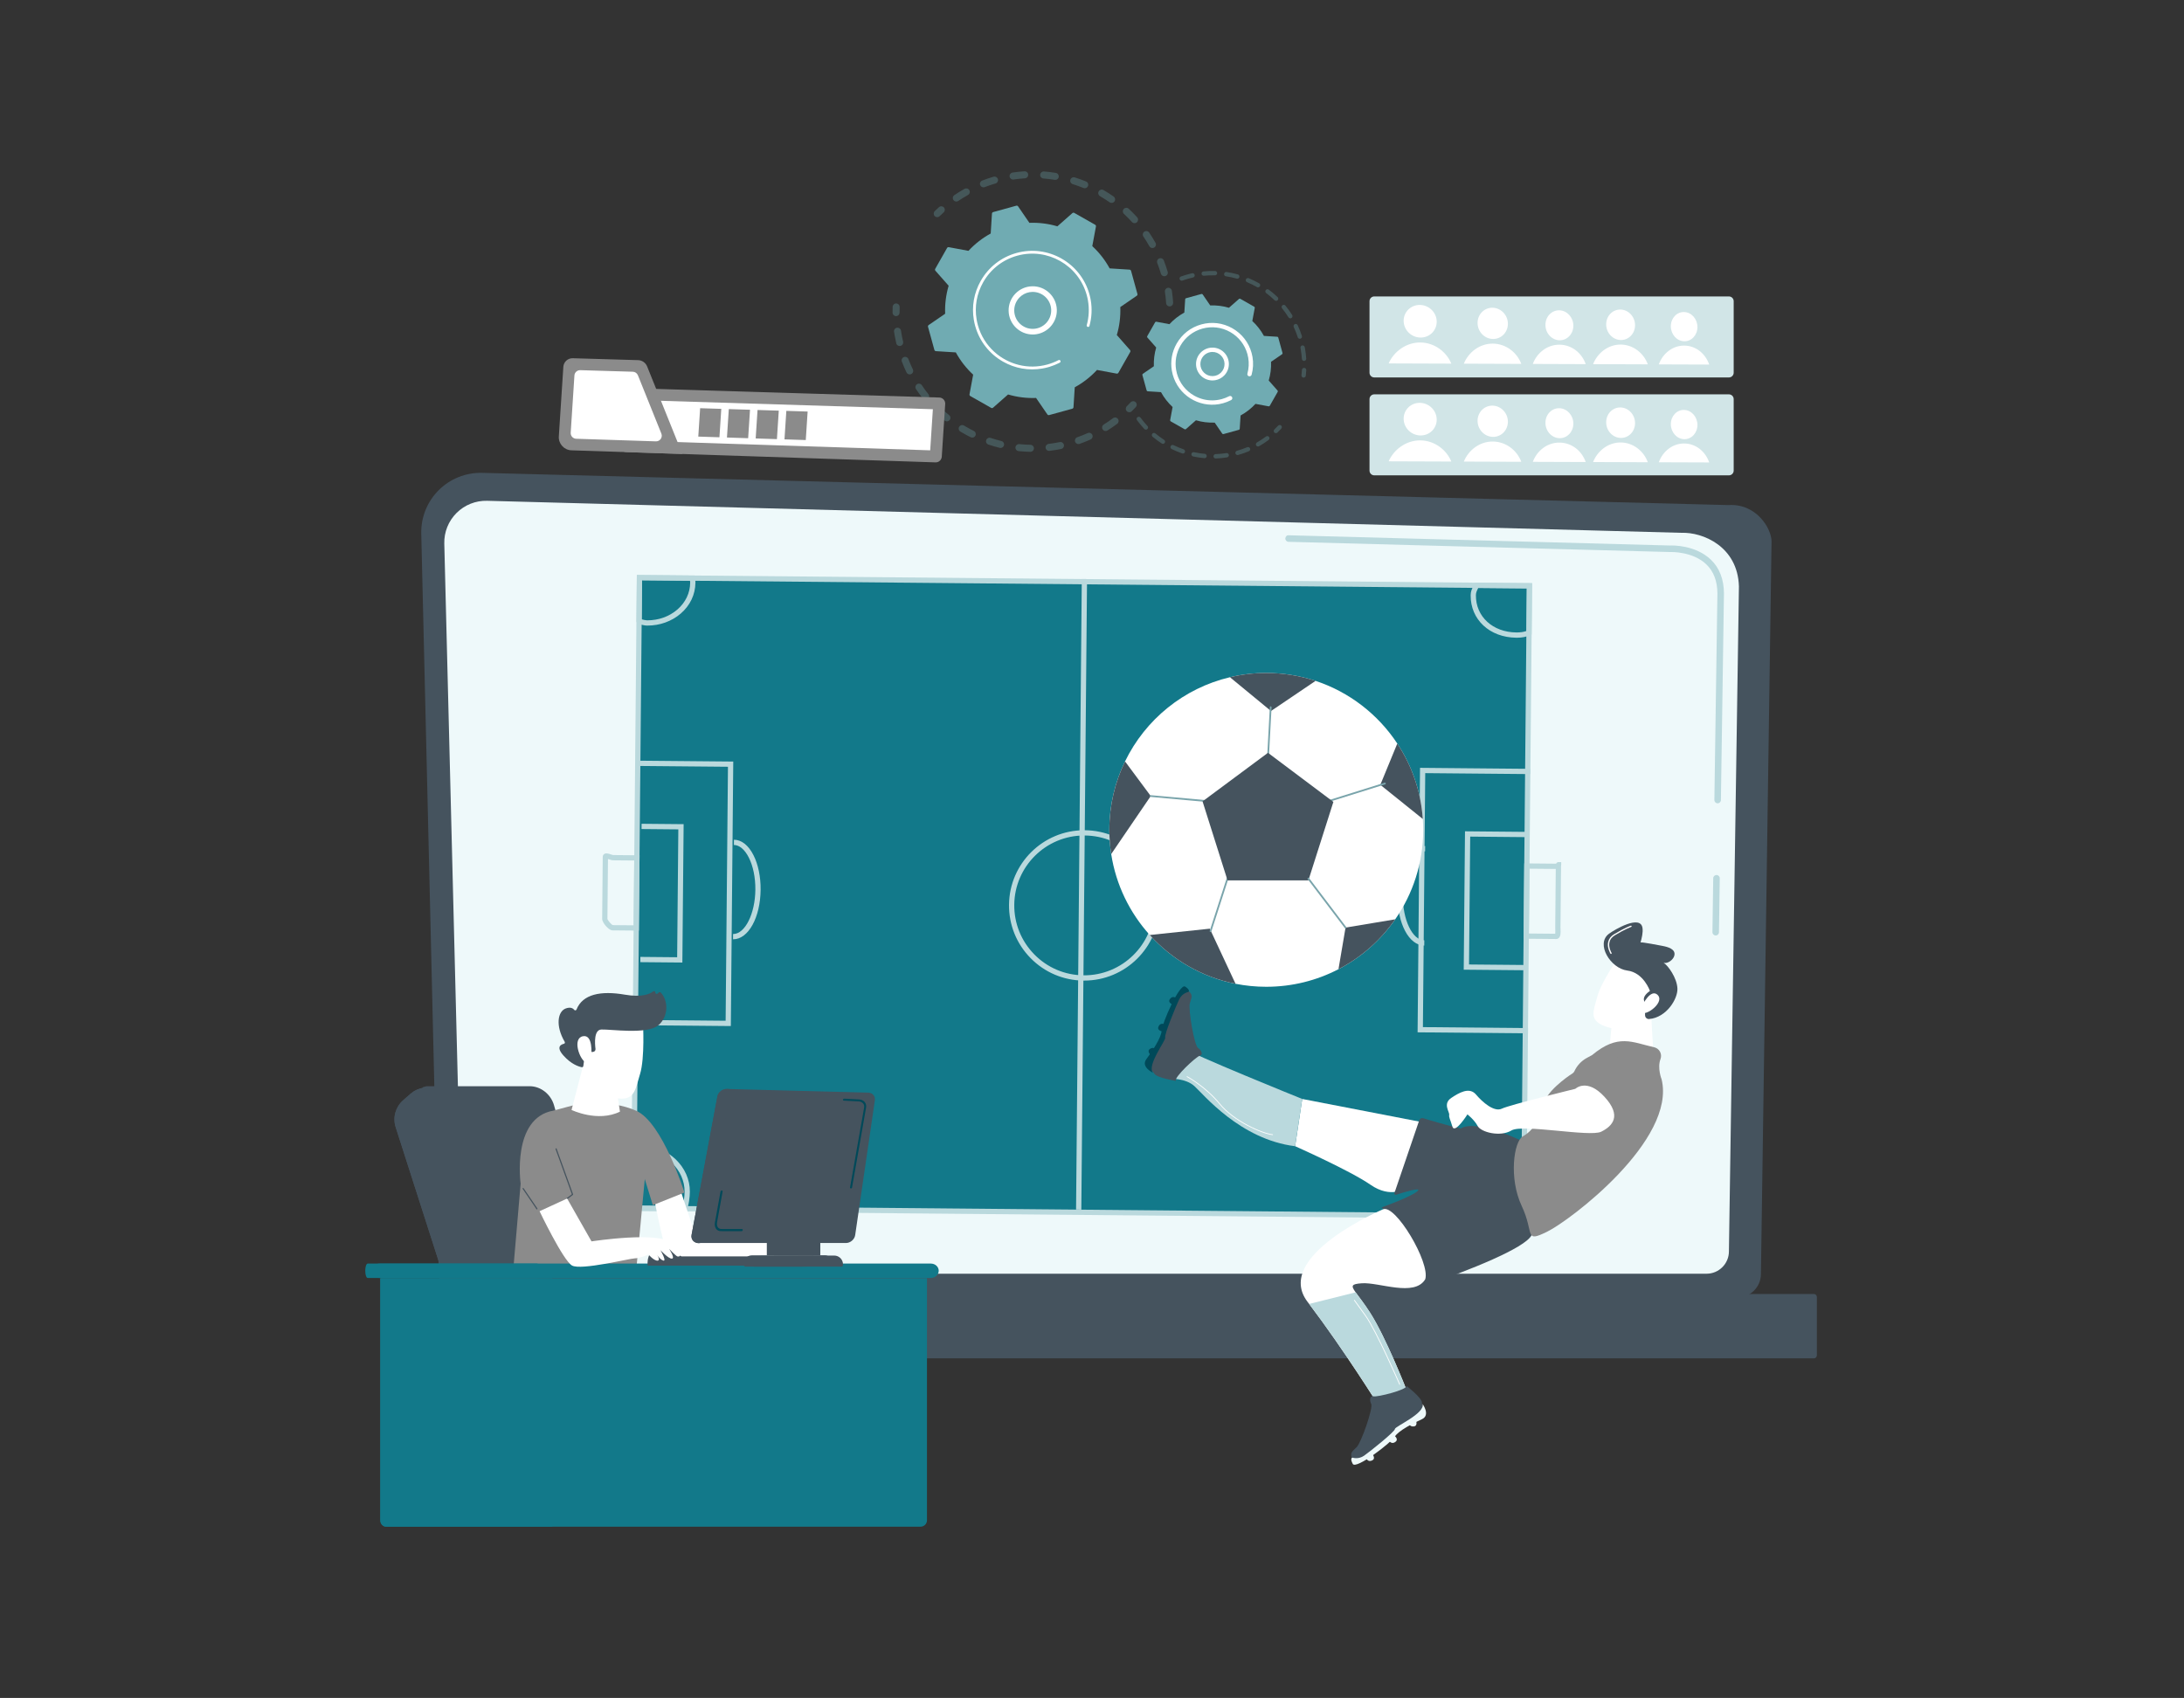 <svg width="580" height="451" viewBox="0 0 580 451" fill="none" xmlns="http://www.w3.org/2000/svg">
<rect x="0" y="0" width="580" height="451" fill="#333333" stroke="none"/>
<g opacity="0.3">
<path d="M310.676 81.383C310.161 81.416 309.717 81.024 309.685 80.51C309.621 79.511 309.513 78.499 309.363 77.503C309.288 76.999 309.629 76.529 310.13 76.445C310.136 76.445 310.142 76.444 310.149 76.442C310.658 76.365 311.134 76.717 311.21 77.228C311.366 78.276 311.481 79.341 311.548 80.393C311.579 80.874 311.239 81.293 310.774 81.373C310.742 81.378 310.71 81.383 310.676 81.384V81.383ZM308.303 72.706C308.019 71.74 307.692 70.778 307.329 69.845C307.143 69.364 307.381 68.823 307.861 68.636C308.344 68.45 308.883 68.688 309.069 69.168C309.451 70.151 309.796 71.163 310.095 72.18C310.241 72.674 309.957 73.193 309.463 73.339C309.426 73.35 309.391 73.357 309.355 73.364C308.894 73.442 308.439 73.165 308.303 72.707V72.706ZM305.236 65.403C304.746 64.526 304.211 63.661 303.647 62.831C303.357 62.404 303.469 61.825 303.895 61.535C304.322 61.246 304.902 61.357 305.191 61.782C305.785 62.657 306.348 63.569 306.864 64.491C307.116 64.941 306.955 65.51 306.506 65.763C306.409 65.816 306.309 65.851 306.206 65.869C305.828 65.933 305.434 65.758 305.236 65.404V65.403ZM300.611 58.969C299.936 58.224 299.222 57.499 298.487 56.816C298.109 56.464 298.088 55.874 298.44 55.497C298.791 55.12 299.382 55.099 299.758 55.449C300.532 56.169 301.284 56.932 301.994 57.716C302.34 58.098 302.31 58.689 301.928 59.035C301.791 59.158 301.629 59.235 301.459 59.263C301.155 59.315 300.832 59.215 300.609 58.969H300.611ZM294.668 53.726C293.846 53.151 292.99 52.602 292.12 52.097C291.675 51.838 291.524 51.267 291.783 50.82C292.042 50.373 292.613 50.222 293.06 50.483C293.975 51.014 294.877 51.591 295.74 52.196C296.163 52.491 296.265 53.074 295.969 53.496C295.82 53.709 295.598 53.841 295.361 53.882C295.127 53.921 294.878 53.872 294.669 53.726H294.668ZM287.713 49.928C286.784 49.549 285.828 49.203 284.869 48.904C284.377 48.749 284.103 48.226 284.257 47.734C284.411 47.242 284.934 46.969 285.427 47.123C286.437 47.438 287.443 47.802 288.422 48.201C288.899 48.397 289.127 48.941 288.933 49.419C288.805 49.728 288.531 49.934 288.224 49.986C288.058 50.014 287.883 49.998 287.716 49.93L287.713 49.928ZM253.195 53.12C252.907 52.693 253.019 52.112 253.446 51.824C254.321 51.231 255.233 50.67 256.159 50.155C256.61 49.904 257.178 50.065 257.429 50.516C257.679 50.967 257.518 51.535 257.067 51.786C256.19 52.276 255.323 52.808 254.492 53.37C254.378 53.447 254.252 53.496 254.125 53.517C253.775 53.576 253.407 53.434 253.195 53.12ZM280.095 47.768C279.105 47.604 278.096 47.481 277.095 47.404C276.581 47.364 276.196 46.914 276.237 46.4C276.277 45.887 276.727 45.505 277.24 45.542C278.295 45.625 279.357 45.754 280.399 45.926C280.907 46.01 281.251 46.49 281.167 47C281.1 47.403 280.784 47.702 280.403 47.768C280.303 47.785 280.2 47.785 280.095 47.768ZM260.305 49.167C260.119 48.687 260.359 48.145 260.84 47.96C261.826 47.579 262.839 47.236 263.856 46.939C264.35 46.792 264.869 47.079 265.013 47.574C265.158 48.068 264.873 48.587 264.379 48.731C263.415 49.013 262.45 49.339 261.514 49.701C261.453 49.724 261.393 49.741 261.333 49.75C260.905 49.823 260.469 49.588 260.307 49.167H260.305ZM272.185 47.365C271.184 47.427 270.172 47.533 269.178 47.68C268.669 47.755 268.194 47.404 268.118 46.893C268.044 46.389 268.386 45.92 268.886 45.836C268.893 45.836 268.898 45.834 268.905 45.834C269.952 45.678 271.016 45.566 272.07 45.502C272.586 45.471 273.028 45.861 273.06 46.377C273.09 46.857 272.751 47.275 272.286 47.354C272.254 47.359 272.22 47.364 272.187 47.365H272.185Z" fill="#70ABB2"/>
<path d="M249.049 57.667C249.23 57.636 249.405 57.552 249.546 57.413C249.889 57.076 250.246 56.742 250.606 56.415C250.988 56.07 251.018 55.479 250.672 55.097C250.326 54.715 249.735 54.684 249.353 55.031C248.975 55.372 248.6 55.725 248.239 56.079C247.871 56.441 247.865 57.031 248.226 57.4C248.449 57.626 248.758 57.716 249.049 57.666V57.667Z" fill="#70ABB2"/>
</g>
<g opacity="0.3">
<path d="M238.128 83.948C238.572 83.872 238.91 83.484 238.905 83.02C238.901 82.538 238.905 82.05 238.922 81.565C238.939 81.05 238.534 80.619 238.019 80.602C237.501 80.585 237.073 80.99 237.056 81.505C237.039 82.015 237.034 82.53 237.039 83.037C237.043 83.552 237.466 83.966 237.981 83.962C238.032 83.962 238.082 83.956 238.13 83.948H238.128Z" fill="#70ABB2"/>
<path d="M278.715 119.752C278.202 119.814 277.738 119.449 277.677 118.936C277.616 118.424 277.981 117.96 278.494 117.899C279.468 117.783 280.453 117.622 281.432 117.422C281.935 117.317 282.43 117.644 282.534 118.149C282.637 118.655 282.311 119.148 281.806 119.251C281.382 119.338 280.957 119.418 280.535 119.489C279.93 119.591 279.318 119.681 278.716 119.752H278.715ZM285.518 117.324C285.348 116.838 285.604 116.304 286.09 116.134C287.023 115.806 287.954 115.435 288.854 115.032C289.323 114.82 289.878 115.032 290.088 115.502C290.299 115.973 290.088 116.526 289.617 116.736C288.67 117.161 287.69 117.55 286.707 117.896C286.657 117.914 286.605 117.927 286.553 117.935C286.113 118.009 285.67 117.759 285.517 117.324H285.518ZM273.633 120.01C272.594 119.992 271.543 119.927 270.507 119.821C269.995 119.768 269.621 119.31 269.674 118.796C269.727 118.284 270.185 117.911 270.699 117.963C271.683 118.065 272.681 118.126 273.668 118.142C274.183 118.152 274.593 118.576 274.585 119.093C274.577 119.549 274.243 119.923 273.809 119.996C273.753 120.006 273.695 120.01 273.636 120.009L273.633 120.01ZM292.822 114.044C292.549 113.607 292.68 113.03 293.119 112.757C293.957 112.233 294.782 111.667 295.573 111.074C295.986 110.765 296.571 110.849 296.88 111.261C297.19 111.674 297.106 112.257 296.694 112.567C295.862 113.191 294.993 113.787 294.11 114.339C294.003 114.406 293.889 114.448 293.771 114.468C293.41 114.529 293.029 114.373 292.823 114.042L292.822 114.044ZM265.498 118.954C264.49 118.708 263.478 118.415 262.491 118.084C262.002 117.92 261.739 117.391 261.903 116.902C262.067 116.414 262.596 116.15 263.085 116.314C264.022 116.629 264.984 116.908 265.942 117.142C266.443 117.265 266.75 117.769 266.626 118.27C266.535 118.644 266.232 118.908 265.876 118.968C265.754 118.989 265.625 118.985 265.498 118.954ZM257.791 116.139C256.859 115.677 255.935 115.17 255.046 114.633C254.605 114.366 254.464 113.793 254.73 113.351C254.997 112.908 255.571 112.767 256.012 113.034C256.858 113.545 257.735 114.027 258.62 114.465C259.082 114.695 259.271 115.254 259.042 115.716C258.903 115.995 258.645 116.174 258.361 116.222C258.174 116.254 257.975 116.229 257.791 116.138V116.139ZM250.88 111.713C250.069 111.059 249.278 110.362 248.528 109.645C248.156 109.288 248.142 108.697 248.499 108.325C248.856 107.951 249.446 107.94 249.819 108.296C250.531 108.977 251.285 109.639 252.053 110.261C252.453 110.584 252.516 111.172 252.193 111.574C252.045 111.759 251.84 111.871 251.623 111.907C251.369 111.951 251.097 111.888 250.88 111.713ZM245.1 105.884C244.453 105.067 243.833 104.215 243.257 103.348C242.972 102.919 243.089 102.339 243.519 102.055C243.948 101.771 244.528 101.887 244.813 102.317C245.359 103.138 245.947 103.949 246.563 104.723C246.883 105.126 246.816 105.714 246.411 106.035C246.284 106.136 246.138 106.199 245.989 106.224C245.664 106.278 245.319 106.161 245.1 105.884ZM240.74 98.923C240.289 97.987 239.874 97.019 239.503 96.046C239.319 95.565 239.56 95.025 240.043 94.841C240.523 94.658 241.064 94.898 241.248 95.382C241.601 96.305 241.996 97.225 242.424 98.114C242.648 98.579 242.452 99.136 241.988 99.36C241.906 99.399 241.822 99.426 241.738 99.44C241.338 99.507 240.926 99.307 240.742 98.923H240.74ZM238.017 91.185C237.844 90.44 237.691 89.68 237.562 88.927C237.516 88.653 237.473 88.382 237.432 88.109C237.357 87.599 237.702 87.115 238.219 87.049C238.729 86.974 239.203 87.326 239.279 87.836C239.317 88.095 239.357 88.354 239.402 88.613C239.524 89.33 239.669 90.051 239.835 90.76C239.952 91.263 239.64 91.764 239.137 91.882C239.119 91.886 239.1 91.89 239.081 91.893C238.598 91.975 238.129 91.668 238.017 91.185Z" fill="#70ABB2"/>
<path d="M300.061 109.484C300.244 109.453 300.419 109.368 300.561 109.228C300.919 108.872 301.277 108.503 301.626 108.128C301.977 107.75 301.955 107.159 301.578 106.809C301.2 106.458 300.61 106.479 300.26 106.857C299.929 107.212 299.589 107.563 299.248 107.901C298.881 108.263 298.878 108.854 299.242 109.221C299.465 109.445 299.773 109.533 300.062 109.484H300.061Z" fill="#70ABB2"/>
</g>
<path d="M300.153 93.48C300.245 93.318 300.224 93.116 300.101 92.976L296.59 88.992C297.29 86.614 297.616 84.105 297.517 81.556L301.893 78.555C302.047 78.45 302.116 78.258 302.067 78.079L300.373 71.939C300.324 71.76 300.166 71.631 299.979 71.62L294.683 71.285C293.461 69.044 291.896 67.057 290.076 65.374L291.049 60.154C291.083 59.971 290.997 59.788 290.835 59.695L285.296 56.551C285.133 56.459 284.932 56.48 284.792 56.603L280.807 60.114C278.429 59.414 275.92 59.088 273.371 59.187L270.37 54.811C270.265 54.657 270.073 54.587 269.894 54.637L263.753 56.331C263.574 56.38 263.445 56.538 263.434 56.724L263.1 62.02C260.858 63.242 258.872 64.808 257.189 66.627L251.969 65.654C251.785 65.621 251.601 65.706 251.51 65.869L248.365 71.408C248.273 71.57 248.294 71.772 248.417 71.912L251.928 75.896C251.228 78.275 250.902 80.783 251.001 83.332L246.625 86.334C246.471 86.439 246.401 86.631 246.452 86.81L248.146 92.95C248.195 93.129 248.353 93.258 248.539 93.269L253.835 93.603C255.057 95.845 256.622 97.831 258.442 99.514L257.469 104.734C257.436 104.918 257.521 105.101 257.683 105.193L263.223 108.337C263.385 108.43 263.587 108.409 263.727 108.286L267.711 104.775C270.09 105.475 272.598 105.801 275.147 105.701L278.149 110.078C278.254 110.232 278.446 110.3 278.625 110.251L284.765 108.557C284.944 108.508 285.073 108.35 285.084 108.164L285.419 102.868C287.66 101.646 289.645 100.081 291.329 98.261L296.55 99.234C296.733 99.267 296.916 99.182 297.009 99.02L300.153 93.48Z" fill="#70ABB2"/>
<path d="M274.398 88.843C270.868 88.92 267.934 86.112 267.857 82.581C267.819 80.872 268.451 79.249 269.634 78.014C270.817 76.78 272.408 76.078 274.119 76.041C277.648 75.964 280.582 78.772 280.659 82.302C280.729 85.514 278.411 88.231 275.334 88.754C275.029 88.806 274.717 88.837 274.398 88.844V88.843ZM270.712 79.048C269.804 79.995 269.321 81.238 269.349 82.55C269.408 85.256 271.658 87.411 274.364 87.35C277.071 87.292 279.225 85.042 279.164 82.336C279.106 79.63 276.856 77.475 274.15 77.536C273.905 77.541 273.663 77.564 273.425 77.604C272.393 77.779 271.448 78.279 270.71 79.049L270.712 79.048Z" fill="white"/>
<path d="M276.754 97.893C277.281 97.803 277.809 97.686 278.333 97.542C278.498 97.497 278.662 97.448 278.825 97.397C279.63 97.147 280.416 96.833 281.166 96.461C281.176 96.455 281.187 96.451 281.197 96.446C281.226 96.432 281.254 96.416 281.284 96.402C281.34 96.374 281.396 96.345 281.452 96.315C281.599 96.238 281.673 96.077 281.648 95.922C281.641 95.884 281.629 95.846 281.61 95.811C281.515 95.628 281.289 95.558 281.106 95.653C280.165 96.145 279.166 96.538 278.134 96.822C273.012 98.236 267.765 96.801 264.084 93.479C262.037 91.633 260.475 89.201 259.69 86.352C259.553 85.853 259.441 85.35 259.355 84.846C258.78 81.454 259.383 77.995 261.105 74.963C263.083 71.48 266.299 68.974 270.16 67.91C278.135 65.712 286.406 70.409 288.604 78.38C288.74 78.871 288.85 79.368 288.934 79.867C289.301 82.031 289.191 84.251 288.603 86.368C288.587 86.422 288.586 86.477 288.594 86.53C288.618 86.669 288.719 86.788 288.863 86.827C289.062 86.882 289.268 86.767 289.322 86.567C289.939 84.345 290.056 82.013 289.671 79.742C289.583 79.218 289.466 78.696 289.324 78.181C287.015 69.812 278.327 64.882 269.961 67.189C265.907 68.308 262.532 70.937 260.456 74.593C258.648 77.776 258.014 81.408 258.619 84.969C258.708 85.498 258.826 86.026 258.97 86.551C260.089 90.605 262.718 93.98 266.374 96.056C269.559 97.864 273.191 98.498 276.752 97.893H276.754Z" fill="white"/>
<g opacity="0.3">
<path d="M346.3 100.292C346.546 100.25 346.745 100.051 346.776 99.791C346.833 99.305 346.876 98.811 346.904 98.321C346.923 98.003 346.68 97.73 346.361 97.712C346.043 97.692 345.771 97.937 345.752 98.255C345.726 98.721 345.684 99.193 345.629 99.656C345.591 99.973 345.818 100.258 346.134 100.296C346.19 100.303 346.245 100.3 346.298 100.292H346.3Z" fill="#70ABB2"/>
<path d="M346.353 95.866C346.036 95.887 345.761 95.646 345.74 95.328C345.687 94.526 345.592 93.718 345.458 92.926C345.43 92.759 345.399 92.591 345.367 92.423C345.306 92.111 345.512 91.809 345.824 91.749C346.122 91.704 346.439 91.894 346.499 92.206C346.533 92.381 346.565 92.556 346.594 92.731C346.736 93.561 346.835 94.41 346.891 95.25C346.911 95.548 346.701 95.807 346.412 95.856C346.393 95.859 346.373 95.861 346.353 95.863V95.866ZM344.641 89.587C344.343 88.659 343.985 87.742 343.576 86.86C343.442 86.57 343.568 86.229 343.856 86.094C344.143 85.961 344.487 86.086 344.622 86.374C345.05 87.298 345.425 88.26 345.739 89.233C345.837 89.537 345.669 89.861 345.367 89.958C345.34 89.966 345.313 89.973 345.285 89.978C345.007 90.025 344.73 89.861 344.641 89.586V89.587ZM342.182 84.286C341.667 83.461 341.093 82.659 340.478 81.903C340.278 81.657 340.314 81.293 340.562 81.093C340.81 80.891 341.172 80.929 341.373 81.177C342.016 81.969 342.618 82.81 343.159 83.674C343.327 83.944 343.246 84.3 342.975 84.469C342.91 84.51 342.838 84.536 342.767 84.549C342.543 84.587 342.309 84.49 342.182 84.286ZM338.494 79.75C337.792 79.075 337.04 78.438 336.261 77.857C336.007 77.667 335.953 77.306 336.144 77.051C336.334 76.796 336.695 76.743 336.95 76.933C337.766 77.542 338.554 78.21 339.292 78.918C339.522 79.138 339.53 79.504 339.309 79.735C339.219 79.827 339.107 79.883 338.99 79.904C338.816 79.933 338.631 79.883 338.494 79.751V79.75ZM333.812 76.252C332.966 75.769 332.083 75.333 331.185 74.958C330.891 74.835 330.753 74.498 330.876 74.204C330.999 73.91 331.336 73.771 331.63 73.894C332.57 74.287 333.497 74.744 334.383 75.249C334.658 75.407 334.755 75.759 334.598 76.036C334.509 76.193 334.357 76.291 334.194 76.319C334.066 76.34 333.932 76.319 333.812 76.252ZM328.42 73.998C327.484 73.736 326.522 73.529 325.56 73.385C325.245 73.337 325.028 73.043 325.076 72.73C325.124 72.415 325.416 72.199 325.733 72.245C326.74 72.396 327.75 72.613 328.733 72.888C329.039 72.974 329.218 73.292 329.132 73.599C329.07 73.82 328.885 73.975 328.672 74.012C328.591 74.026 328.506 74.023 328.42 73.999V73.998ZM322.646 73.13C321.676 73.106 320.691 73.141 319.72 73.238C319.403 73.268 319.121 73.037 319.09 72.721C319.058 72.405 319.29 72.127 319.606 72.09C320.624 71.989 321.657 71.951 322.674 71.976C322.991 71.985 323.243 72.249 323.235 72.567C323.228 72.847 323.022 73.075 322.756 73.12C322.72 73.126 322.683 73.128 322.644 73.128L322.646 73.13ZM313.28 74.173C313.172 73.873 313.329 73.543 313.629 73.436C314.459 73.14 315.318 72.882 316.184 72.674C316.315 72.641 316.445 72.611 316.577 72.581C316.884 72.503 317.196 72.707 317.266 73.018C317.336 73.329 317.14 73.637 316.829 73.707C316.706 73.733 316.583 73.763 316.457 73.793C315.629 73.994 314.807 74.239 314.017 74.521C313.984 74.532 313.951 74.541 313.919 74.546C313.648 74.593 313.375 74.439 313.28 74.173Z" fill="#70ABB2"/>
</g>
<g opacity="0.3">
<path d="M325.864 121.486C324.871 121.641 323.86 121.736 322.859 121.771C322.541 121.782 322.274 121.533 322.263 121.214C322.252 120.895 322.504 120.632 322.82 120.618C323.775 120.585 324.739 120.493 325.686 120.346C326.001 120.297 326.295 120.513 326.344 120.826C326.393 121.138 326.181 121.431 325.871 121.484C325.868 121.484 325.865 121.484 325.862 121.484L325.864 121.486ZM328.102 120.443C328.015 120.136 328.194 119.818 328.5 119.731C329.421 119.471 330.336 119.152 331.22 118.784C331.512 118.663 331.851 118.801 331.974 119.094C332.097 119.388 331.957 119.726 331.665 119.849C330.739 120.235 329.779 120.57 328.813 120.842C328.792 120.847 328.773 120.851 328.752 120.856C328.465 120.905 328.182 120.73 328.101 120.444L328.102 120.443ZM319.84 121.69C318.839 121.6 317.834 121.449 316.854 121.241C316.543 121.173 316.344 120.867 316.41 120.556C316.476 120.244 316.781 120.046 317.094 120.112C318.03 120.312 318.987 120.455 319.942 120.542C320.26 120.57 320.493 120.85 320.465 121.168C320.442 121.435 320.24 121.642 319.988 121.686C319.94 121.694 319.89 121.696 319.84 121.691V121.69ZM333.59 118.301C333.432 118.024 333.528 117.672 333.805 117.514C334.637 117.039 335.449 116.51 336.216 115.938C336.471 115.749 336.833 115.801 337.022 116.055C337.213 116.311 337.16 116.673 336.905 116.862C336.1 117.461 335.249 118.018 334.376 118.515C334.316 118.549 334.252 118.571 334.188 118.582C333.955 118.621 333.713 118.515 333.59 118.299V118.301ZM313.946 120.431C312.998 120.105 312.059 119.716 311.156 119.276C310.869 119.138 310.75 118.792 310.89 118.505C311.028 118.218 311.374 118.099 311.661 118.239C312.522 118.659 313.417 119.029 314.321 119.339C314.622 119.443 314.782 119.771 314.678 120.073C314.607 120.279 314.43 120.419 314.229 120.454C314.136 120.469 314.04 120.464 313.945 120.43L313.946 120.431ZM308.527 117.797C307.683 117.251 306.864 116.649 306.094 116.009C305.849 115.806 305.815 115.442 306.02 115.197C306.223 114.952 306.586 114.919 306.831 115.123C307.566 115.733 308.348 116.307 309.153 116.828C309.42 117 309.497 117.357 309.323 117.626C309.232 117.767 309.09 117.856 308.936 117.882C308.798 117.906 308.653 117.879 308.527 117.798V117.797ZM303.893 113.939C303.203 113.207 302.553 112.425 301.96 111.618C301.771 111.36 301.827 111 302.083 110.811C302.339 110.622 302.7 110.678 302.889 110.934C303.455 111.704 304.075 112.449 304.733 113.146C304.951 113.379 304.94 113.743 304.709 113.961C304.624 114.042 304.519 114.091 304.411 114.109C304.228 114.14 304.032 114.083 303.894 113.937L303.893 113.939Z" fill="#70ABB2"/>
<path d="M338.931 115.048C339.04 115.03 339.147 114.98 339.232 114.897C339.589 114.556 339.936 114.203 340.267 113.847C340.484 113.614 340.47 113.25 340.237 113.033C340.003 112.817 339.64 112.83 339.423 113.062C339.108 113.401 338.776 113.738 338.436 114.063C338.206 114.283 338.198 114.648 338.417 114.878C338.555 115.02 338.749 115.078 338.931 115.047V115.048Z" fill="#70ABB2"/>
</g>
<path d="M339.317 104.074C339.378 103.967 339.364 103.831 339.282 103.737L336.932 101.072C337.401 99.48 337.618 97.801 337.553 96.095L340.481 94.086C340.583 94.016 340.631 93.887 340.597 93.768L339.465 89.66C339.431 89.539 339.326 89.454 339.202 89.445L335.657 89.221C334.84 87.722 333.792 86.392 332.574 85.267L333.225 81.774C333.248 81.652 333.19 81.528 333.083 81.466L329.376 79.362C329.268 79.3 329.132 79.314 329.038 79.397L326.373 81.746C324.781 81.277 323.103 81.059 321.396 81.126L319.387 78.197C319.317 78.095 319.188 78.047 319.069 78.081L314.961 79.213C314.84 79.247 314.755 79.352 314.746 79.477L314.522 83.021C313.023 83.839 311.693 84.886 310.568 86.104L307.075 85.453C306.953 85.43 306.828 85.488 306.767 85.596L304.663 89.303C304.601 89.41 304.615 89.546 304.698 89.64L307.047 92.305C306.578 93.897 306.359 95.576 306.427 97.282L303.498 99.291C303.396 99.361 303.348 99.49 303.382 99.609L304.514 103.717C304.548 103.838 304.653 103.923 304.777 103.932L308.322 104.156C309.14 105.655 310.187 106.985 311.405 108.11L310.754 111.603C310.731 111.725 310.789 111.849 310.897 111.911L314.604 114.015C314.711 114.077 314.847 114.063 314.941 113.98L317.606 111.631C319.198 112.1 320.877 112.317 322.583 112.251L324.592 115.18C324.662 115.282 324.791 115.33 324.91 115.296L329.019 114.163C329.139 114.13 329.224 114.025 329.233 113.9L329.457 110.356C330.956 109.538 332.285 108.491 333.412 107.273L336.904 107.924C337.026 107.946 337.151 107.889 337.212 107.781L339.317 104.074Z" fill="#70ABB2"/>
<path d="M322.084 101.049C320.919 101.074 319.815 100.645 318.972 99.84C318.131 99.035 317.653 97.95 317.628 96.785C317.575 94.381 319.486 92.386 321.894 92.329C324.299 92.277 326.296 94.191 326.348 96.595C326.373 97.759 325.944 98.864 325.139 99.705C324.483 100.39 323.644 100.832 322.727 100.989C322.515 101.025 322.301 101.045 322.083 101.051L322.084 101.049ZM318.782 96.758C318.8 97.615 319.151 98.413 319.77 99.007C320.389 99.599 321.202 99.915 322.059 99.897C322.916 99.877 323.714 99.527 324.307 98.907C324.899 98.288 325.216 97.475 325.197 96.62C325.158 94.852 323.688 93.444 321.92 93.483C321.761 93.487 321.604 93.501 321.451 93.528C319.91 93.789 318.748 95.151 318.783 96.76L318.782 96.758Z" fill="white"/>
<path d="M323.724 107.346C324.084 107.284 324.443 107.204 324.802 107.106C325.514 106.91 326.209 106.641 326.865 106.305C326.895 106.29 326.924 106.275 326.954 106.259C327.18 106.14 327.297 105.892 327.256 105.652C327.246 105.593 327.227 105.536 327.199 105.481C327.052 105.198 326.703 105.09 326.42 105.237C325.81 105.557 325.163 105.81 324.497 105.993C324.46 106.003 324.424 106.013 324.387 106.023C322.807 106.443 321.182 106.452 319.633 106.076C318.793 105.871 317.976 105.552 317.2 105.121C317.193 105.118 317.188 105.114 317.181 105.111C317.161 105.1 317.143 105.09 317.123 105.079C314.868 103.798 313.247 101.717 312.557 99.218C312.467 98.894 312.396 98.57 312.34 98.242C311.967 96.046 312.358 93.807 313.472 91.843C314.753 89.588 316.835 87.967 319.334 87.278C321.833 86.591 324.452 86.914 326.707 88.194C328.962 89.475 330.584 91.556 331.274 94.055C331.362 94.373 331.433 94.695 331.488 95.018C331.726 96.419 331.654 97.856 331.274 99.226C331.25 99.31 331.247 99.396 331.261 99.477C331.298 99.689 331.453 99.874 331.675 99.936C331.982 100.02 332.3 99.842 332.385 99.534C332.811 98.001 332.892 96.393 332.626 94.826C332.564 94.464 332.485 94.105 332.387 93.75C331.615 90.953 329.801 88.623 327.278 87.191C324.756 85.759 321.827 85.392 319.029 86.166C316.231 86.938 313.902 88.752 312.47 91.275C311.223 93.471 310.786 95.976 311.202 98.432C311.263 98.798 311.344 99.162 311.444 99.523C312.937 104.938 318.301 108.267 323.724 107.346Z" fill="white"/>
<path d="M116.523 338.39C116.523 341.831 119.341 344.645 122.785 344.645H461.384C464.828 344.645 467.646 341.829 467.646 338.39L470.464 143.809C470.464 140.368 466.41 133.652 458.982 134.157L128.065 125.595C123.744 125.483 119.566 127.146 116.506 130.197C113.446 133.247 111.771 137.416 111.874 141.733L116.524 338.39H116.523Z" fill="#45535E"/>
<path d="M122.705 332.39C122.705 335.647 125.37 338.314 128.629 338.314H453.22C456.477 338.314 459.144 335.649 459.144 332.39L461.803 155.749C461.489 145.119 452.17 141.299 446.521 141.524L129.367 133.016C126.332 132.934 123.396 134.103 121.246 136.248C119.096 138.393 117.913 141.327 117.99 144.363L122.706 332.39H122.705Z" fill="#EEF9FA"/>
<path d="M455.636 248.473H455.623C455.143 248.466 454.761 248.071 454.768 247.591L454.978 233.265C454.985 232.791 455.372 232.41 455.846 232.41H455.854C456.338 232.417 456.721 232.812 456.714 233.292L456.504 247.617C456.497 248.092 456.109 248.473 455.636 248.473Z" fill="#BAD9DD"/>
<path d="M456.151 213.367H456.139C455.658 213.36 455.276 212.965 455.283 212.485L456.088 157.619C456.073 154.36 455.084 151.757 453.147 149.902C449.532 146.441 443.794 146.617 443.553 146.628L342.184 143.91C341.706 143.897 341.328 143.498 341.34 143.019C341.353 142.54 341.721 142.132 342.232 142.175L443.541 144.894C444.171 144.856 450.28 144.751 454.349 148.65C456.638 150.843 457.807 153.864 457.825 157.629L457.019 212.512C457.012 212.986 456.624 213.367 456.151 213.367Z" fill="#BAD9DD"/>
<path d="M103.018 360.797L481.707 360.797C482.144 360.797 482.498 360.443 482.498 360.006V344.491C482.498 344.054 482.144 343.7 481.707 343.7L103.018 343.7C102.581 343.7 102.227 344.054 102.227 344.491V360.006C102.227 360.443 102.581 360.797 103.018 360.797Z" fill="#45535E"/>
<path d="M406.177 155.567L169.824 153.422L168.304 320.913L404.657 323.058L406.177 155.567Z" fill="#12798A"/>
<path d="M405.329 323.784L167.58 321.609L169.126 152.723L406.874 154.898L405.329 323.785V323.784ZM168.988 320.226L403.946 322.375L405.464 156.281L170.507 154.131L168.988 320.226Z" fill="#BAD9DD"/>
<path d="M287.288 153.798L285.768 321.289L287.163 321.302L288.683 153.81L287.288 153.798Z" fill="#BAD9DD"/>
<path d="M287.933 260.456C287.872 260.456 287.81 260.456 287.748 260.456C282.415 260.407 277.42 258.285 273.682 254.478C269.944 250.672 267.914 245.639 267.962 240.306C268.063 229.357 277.001 220.52 287.926 220.52C287.989 220.52 288.051 220.52 288.112 220.52C293.446 220.569 298.441 222.691 302.179 226.497C305.917 230.303 307.947 235.336 307.899 240.67C307.798 251.618 298.86 260.456 287.933 260.456ZM287.928 221.914C277.765 221.914 269.451 230.133 269.357 240.317C269.313 245.278 271.201 249.959 274.677 253.5C278.153 257.04 282.8 259.014 287.76 259.059C298.004 259.139 306.408 250.897 306.502 240.657C306.547 235.696 304.658 231.015 301.182 227.476C297.706 223.935 293.06 221.961 288.1 221.917C288.042 221.917 287.984 221.917 287.926 221.917L287.928 221.914Z" fill="#BAD9DD"/>
<path d="M194.087 272.53L168.963 272.301L168.975 270.905L192.704 271.122L193.322 203.661L169.593 203.444L169.605 202.047L194.73 202.278L194.087 272.53Z" fill="#BAD9DD"/>
<path d="M181.214 255.661L170.047 255.559L170.059 254.163L179.831 254.253L180.142 220.29L170.37 220.2L170.384 218.805L181.55 218.907L181.214 255.661Z" fill="#BAD9DD"/>
<path d="M194.71 249.486H194.672L194.684 248.09H194.71C197.846 248.09 200.54 242.71 200.599 236.316C200.629 233.079 200.007 230.043 198.851 227.764C197.767 225.63 196.364 224.449 194.901 224.435L194.914 223.039C196.924 223.057 198.765 224.51 200.095 227.131C201.352 229.606 202.026 232.872 201.995 236.328C201.926 243.72 198.73 249.486 194.71 249.486Z" fill="#BAD9DD"/>
<path d="M405.782 274.465L376.469 274.198L377.113 203.945L406.423 204.213L406.41 205.608L378.496 205.354L377.878 272.815L405.794 273.07L405.782 274.465Z" fill="#BAD9DD"/>
<path d="M405.003 257.709L388.719 257.56L389.055 220.805L405.339 220.954L405.326 222.35L390.438 222.213L390.127 256.177L405.015 256.313L405.003 257.709Z" fill="#BAD9DD"/>
<path d="M378.236 251.162C374.197 251.124 371.088 245.288 371.155 237.873C371.223 230.481 374.419 224.715 378.441 224.715H378.478L378.466 226.111H378.441C375.303 226.111 372.61 231.492 372.551 237.885C372.492 244.297 375.1 249.737 378.249 249.766L378.236 251.162Z" fill="#BAD9DD"/>
<path d="M171.926 166.163C171.881 166.163 171.836 166.163 171.791 166.163C171.322 166.159 170.628 165.998 170.352 165.929C169.631 165.749 169.008 165.593 169.014 164.966L169.126 152.723L184.447 152.863L184.517 153.476C184.561 153.865 184.594 153.983 184.616 154.069C184.669 154.268 184.686 154.398 184.683 154.769C184.655 157.916 183.268 160.831 180.777 162.974C178.385 165.033 175.245 166.163 171.924 166.163H171.926ZM170.415 164.5C170.827 164.616 171.478 164.763 171.805 164.766C171.846 164.766 171.886 164.766 171.927 164.766C174.914 164.766 177.73 163.755 179.869 161.914C182.05 160.037 183.265 157.494 183.29 154.754C183.293 154.509 183.286 154.487 183.271 154.426C183.257 154.373 183.243 154.316 183.227 154.244L170.512 154.128L170.416 164.499L170.415 164.5Z" fill="#BAD9DD"/>
<path d="M402.807 169.384C402.768 169.384 402.729 169.384 402.69 169.384C395.602 169.32 390.5 164.571 390.559 158.097C390.567 157.118 390.867 156.494 391.157 155.89C391.265 155.664 391.368 155.451 391.459 155.21L391.633 154.758L406.875 154.898L406.751 168.543L406.333 168.723C405.288 169.175 404.164 169.387 402.808 169.387L402.807 169.384ZM392.571 156.161C392.519 156.275 392.466 156.384 392.414 156.492C392.161 157.021 391.959 157.44 391.953 158.108C391.902 163.775 396.422 167.929 402.701 167.987C403.728 167.997 404.581 167.873 405.362 167.601L405.466 156.278L392.571 156.161Z" fill="#BAD9DD"/>
<path d="M405.33 323.782L390.357 323.645L390.165 323.268C389.576 322.11 389.376 319.694 389.387 318.443C389.449 311.671 394.682 306.406 401.322 306.406C401.359 306.406 401.397 306.406 401.436 306.406L401.971 306.409C403.13 306.412 404.131 306.413 405.071 306.839L405.485 307.026L405.332 323.782H405.33ZM391.259 322.257L403.946 322.374L404.078 307.963C403.503 307.808 402.831 307.806 401.967 307.805L401.422 307.802C401.389 307.802 401.355 307.802 401.322 307.802C395.459 307.802 390.837 312.462 390.783 318.455C390.772 319.663 390.956 321.331 391.259 322.257Z" fill="#BAD9DD"/>
<path d="M182.138 321.742L167.582 321.609L167.739 304.495L167.978 304.281C168.257 304.039 168.502 304.07 169.419 304.184C169.801 304.232 170.277 304.292 170.527 304.295C177.46 304.358 183.265 309.974 183.205 316.557C183.194 317.808 182.948 320.222 182.337 321.367L182.138 321.741V321.742ZM168.989 320.227L181.262 320.339C181.581 319.418 181.797 317.755 181.808 316.546C181.861 310.719 176.689 305.749 170.513 305.692C170.182 305.689 169.704 305.629 169.242 305.57C169.205 305.566 169.164 305.56 169.123 305.555L168.989 320.226V320.227Z" fill="#BAD9DD"/>
<path d="M169.658 247.182L162.694 247.119C162.038 247.113 161.348 246.471 160.883 245.933C160.519 245.512 159.91 244.707 159.916 244.045L160.066 227.604C160.069 227.289 160.203 227.022 160.442 226.85C160.914 226.511 161.529 226.711 162.178 226.924C162.407 226.999 162.751 227.111 162.877 227.113L169.842 227.176L169.658 247.182ZM162.741 245.723L168.274 245.774L168.432 228.559L162.863 228.509C162.521 228.506 162.143 228.381 161.743 228.25C161.662 228.223 161.56 228.189 161.457 228.157L161.312 244.056C161.373 244.438 162.348 245.583 162.743 245.723H162.741Z" fill="#BAD9DD"/>
<path d="M413.278 249.411H413.268L404.615 249.332L404.797 229.326L413.253 229.403C413.382 229.112 413.65 228.98 413.898 228.98H413.904L414.602 228.987L414.605 229.724C414.605 229.816 414.59 229.91 414.563 230.002L414.413 246.373C414.413 246.482 414.419 246.623 414.425 246.782C414.467 247.809 414.462 248.632 414.007 249.103C413.813 249.303 413.554 249.412 413.277 249.412L413.278 249.411ZM406.024 247.949L413.015 248.014C413.065 247.699 413.041 247.116 413.03 246.838C413.022 246.653 413.016 246.488 413.018 246.36L413.16 230.799L406.182 230.736L406.025 247.951L406.024 247.949ZM413.449 229.71L413.453 229.405L413.45 229.71H413.449Z" fill="#BAD9DD"/>
<path d="M438.428 267.355C438.428 267.355 438.784 277.803 439.503 282.635C439.598 283.278 438.974 283.809 438.326 283.839C435.964 283.948 430.406 284.08 427.899 283.064C427.392 282.858 427.083 282.347 427.132 281.802L428.389 267.915L438.427 267.355H438.428Z" fill="white"/>
<path d="M429.827 254.254C429.827 254.254 425.163 260.948 424.178 264.755C423.192 268.561 421.862 270.893 426.157 272.56C430.454 274.228 434.648 272.762 437.448 269.334C437.448 269.334 441.814 264.063 441.586 261.5C441.356 258.937 429.827 254.254 429.827 254.254Z" fill="white"/>
<path d="M379.927 298.494L345.83 291.895L343.943 304.447C343.943 304.447 358.542 310.926 363.971 314.689C369.4 318.451 373.277 315.624 373.277 315.624L379.927 298.495V298.494Z" fill="white"/>
<path d="M403.54 302.763C403.54 302.763 392.043 297.248 387.951 299.721C384.041 298.874 379.699 297.554 377.96 297.008C377.523 296.87 377.059 297.107 376.912 297.541L370.307 316.9C370.213 317.173 370.471 317.436 370.745 317.348C372.642 316.738 377.85 315.136 376.417 316.401C374.676 317.939 366.877 320.707 366.877 320.707C366.877 320.707 375.345 327.489 378.061 341.632C390.488 337.281 404.878 331.557 406.736 328.101C407.734 323.222 403.54 302.763 403.54 302.763Z" fill="#45535E"/>
<path d="M439.283 278.163C433.49 276.859 429.737 274.468 422.806 280.242L421.43 280.986C419.949 281.786 418.78 283.044 418.085 284.578C417.989 284.792 417.814 284.996 417.527 285.17C416.222 285.958 410.229 290.24 410.045 293.42C409.862 296.599 406.879 300.504 404.436 301.819C401.992 303.133 400.667 312.999 404.111 320.307C407.555 327.616 404.652 330.18 410.845 327.167C417.038 324.154 445.168 302.791 441.271 286.69C441.271 286.69 440.068 283.71 440.976 281.287C441.215 280.648 441.165 279.939 440.841 279.339C440.516 278.74 439.948 278.312 439.284 278.162L439.283 278.163Z" fill="#8B8B8B"/>
<path d="M378.491 339.795C375.624 344.567 366.222 340.524 361.657 340.853C358.868 341.052 358.733 341.463 360.011 343.257C360.82 344.395 362.204 346.093 363.842 348.644C368.052 355.21 373.436 368.946 373.436 368.946L366.142 373.352C366.142 373.352 356.833 358.423 347.669 346.341L347.25 345.792C337.956 333.623 367.268 321.214 367.268 321.214C370.534 319.682 379.895 335.42 378.493 339.793L378.491 339.795Z" fill="white"/>
<path d="M343.943 304.45L345.83 291.897C345.83 291.897 315.477 279.638 314.833 278.57C313.683 281.692 310.9 286.53 310.9 286.53C310.9 286.53 314.803 286.358 317.162 288.454C319.521 290.549 329.253 302.639 343.944 304.449L343.943 304.45Z" fill="#BAD9DD"/>
<path d="M312.3 287.097C312.3 287.097 307.261 286.307 306.586 285.229C305.911 284.151 304.965 283.908 305.801 281.99C306.636 280.072 309.291 275.409 309.361 273.501C309.431 271.592 313.142 261.292 315.096 262.769C317.05 264.246 316.461 264.745 315.989 266.455C315.518 268.166 317.176 277.696 318.161 278.345C319.145 278.993 319.555 280.194 318.606 280.425C317.657 280.654 311.623 286.255 312.3 287.097Z" fill="#45535E"/>
<path d="M305.771 280.404C305.771 280.404 304.378 279.304 305.405 278.591C306.432 277.88 307.037 278.881 307.037 278.881L305.771 280.404Z" fill="#004959"/>
<path d="M308.965 274.002C308.965 274.002 307.194 273.875 307.643 272.709C308.093 271.543 309.155 272.031 309.155 272.031L308.965 274.002Z" fill="#004959"/>
<path d="M311.676 266.933C311.676 266.933 309.976 266.419 310.671 265.382C311.365 264.343 312.295 265.053 312.295 265.053L311.676 266.935V266.933Z" fill="#004959"/>
<path d="M306.252 284.969C306.252 284.969 302.89 283.418 304.425 281.338C305.96 279.258 308.4 275.659 308.483 273.787C308.567 271.915 313.248 261.075 314.748 262.05C316.247 263.026 315.607 263.474 315.607 263.474C315.607 263.474 313.995 263.719 313.153 265.442C312.312 267.164 309.092 274.998 309.441 275.576C309.791 276.154 304.352 283.143 306.25 284.971L306.252 284.969Z" fill="#004959"/>
<path d="M373.439 368.947L366.145 373.353C366.145 373.353 356.836 358.424 347.672 346.342L360.014 343.258C360.823 344.396 362.207 346.094 363.845 348.645C368.055 355.212 373.439 368.947 373.439 368.947Z" fill="#BAD9DD"/>
<path d="M373.52 368.099C373.52 368.099 377.547 371.231 377.615 372.5C377.684 373.77 378.394 374.442 376.733 375.715C375.073 376.987 370.492 379.781 369.507 381.416C368.521 383.053 360.284 390.265 359.29 388.025C358.296 385.785 359.052 385.636 360.294 384.369C361.536 383.1 364.702 373.959 364.153 372.915C363.606 371.87 363.83 370.622 364.772 370.879C365.714 371.138 373.705 369.162 373.52 368.098V368.099Z" fill="#45535E"/>
<path d="M375.99 377.117C375.99 377.117 376.676 378.755 375.432 378.88C374.189 379.004 374.145 377.837 374.145 377.837L375.99 377.117Z" fill="#EEF9FA"/>
<path d="M370.096 381.168C370.096 381.168 371.584 382.138 370.625 382.94C369.666 383.742 368.975 382.8 368.975 382.8L370.096 381.168Z" fill="#EEF9FA"/>
<path d="M364.297 386.039C364.297 386.039 365.536 387.312 364.424 387.884C363.313 388.457 362.844 387.386 362.844 387.386L364.297 386.04V386.039Z" fill="#EEF9FA"/>
<path d="M377.782 372.891C377.782 372.891 379.972 375.875 377.621 376.953C375.269 378.03 371.392 379.995 370.413 381.592C369.433 383.19 360.086 390.405 359.246 388.824C358.406 387.244 359.183 387.163 359.183 387.163C359.183 387.163 360.712 387.73 362.282 386.629C363.853 385.53 370.465 380.237 370.44 379.563C370.414 378.888 378.556 375.409 377.782 372.891Z" fill="#EEF9FA"/>
<path d="M432.288 296.296C432.288 296.296 437.762 283.598 432.237 281.126C426.713 278.654 411.952 289.744 417.118 297.195C425.609 304.221 432.355 301.486 432.288 296.295V296.296Z" fill="#8B8B8B"/>
<path d="M418.347 289.209C418.347 289.209 421.403 286.23 426.1 291.325C430.797 296.419 428.214 299.112 425.225 300.595C422.235 302.077 404.355 298.471 401.39 300.263C398.425 302.054 393.3 300.739 392.422 299.084C391.544 297.43 389.703 295.992 389.703 295.992C389.703 295.992 386.339 301.342 385.702 299.217C385.067 297.092 384.769 296.868 384.861 296.083C384.953 295.299 383.106 293.177 385.406 291.626C387.576 290.161 389.995 288.872 391.689 290.418C391.791 290.51 391.889 290.614 391.985 290.727C393.685 292.736 396.794 295.471 398.858 294.466C400.922 293.462 418.346 289.209 418.346 289.209H418.347Z" fill="white"/>
<path d="M441.526 251.245C441.067 251.157 435.732 250.118 435.669 250.334C435.999 249.19 436.359 247.708 436.198 246.509C435.702 242.797 428.711 246.974 427.311 247.999C423.652 250.677 427.727 257.235 432.12 257.78C436.513 258.323 438.166 263.206 438.166 263.206C435.47 265.051 436.962 266.428 436.962 266.428C436.962 266.428 436.775 267.658 436.88 269.727C436.894 269.995 437.016 270.246 437.219 270.422C437.42 270.599 437.686 270.686 437.953 270.663C442.601 270.273 445.594 265.267 445.468 262.556C445.334 259.654 442.926 256.472 442.009 255.893C441.936 255.847 441.865 255.803 441.803 255.743C442.943 256.013 444.333 254.934 444.63 253.881C445.145 252.057 442.846 251.501 441.522 251.247L441.526 251.245Z" fill="#45535E"/>
<path d="M436.201 266.948C436.201 266.948 438.358 262.507 440.195 264.242C442.032 265.976 438.053 269.273 436.33 269.109L436.201 266.948Z" fill="white"/>
<path d="M338.017 301.473C337.998 301.484 337.975 301.49 337.953 301.487C335.079 301.176 327.542 297.829 323.85 293.293C320.136 288.73 315.249 286.084 315.2 286.059C315.149 286.032 315.13 285.969 315.156 285.919C315.183 285.868 315.246 285.849 315.296 285.875C315.345 285.902 320.269 288.564 324.01 293.162C327.668 297.657 335.129 300.973 337.972 301.28C338.03 301.285 338.07 301.337 338.065 301.394C338.061 301.428 338.042 301.456 338.016 301.473H338.017Z" fill="white"/>
<path d="M371.776 367.804C371.776 367.804 371.768 367.809 371.764 367.811C371.71 367.834 371.65 367.811 371.626 367.757C371.565 367.614 365.393 353.43 362.513 349.456L359.594 345.427C359.56 345.381 359.57 345.316 359.618 345.283C359.66 345.246 359.73 345.259 359.763 345.307L362.682 349.335C365.575 353.327 371.755 367.531 371.818 367.674C371.839 367.723 371.821 367.778 371.776 367.804Z" fill="white"/>
<path d="M427.84 253.377C427.783 253.377 427.725 253.349 427.693 253.296C427.652 253.232 426.715 251.717 427.084 250.158C427.281 249.328 427.812 248.646 428.662 248.132C431.551 246.386 433.025 245.889 433.087 245.868C433.178 245.838 433.277 245.888 433.307 245.979C433.338 246.07 433.287 246.169 433.196 246.199C433.182 246.204 431.691 246.708 428.842 248.43C428.075 248.894 427.598 249.501 427.423 250.238C427.087 251.657 427.979 253.095 427.987 253.109C428.039 253.19 428.014 253.298 427.932 253.349C427.903 253.368 427.871 253.376 427.839 253.376L427.84 253.377Z" fill="white"/>
<path d="M377.953 220.425C377.953 229.251 375.21 237.445 370.517 244.186C366.656 249.735 361.492 254.303 355.458 257.431C349.722 260.41 343.193 262.099 336.277 262.099C333.485 262.099 330.766 261.826 328.121 261.304C319.158 259.528 311.238 254.872 305.34 248.343C300.028 242.458 296.365 235.047 295.099 226.842C294.775 224.756 294.602 222.609 294.602 220.424C294.602 213.906 296.104 207.724 298.773 202.238C304.162 191.127 314.341 182.785 326.632 179.88C329.723 179.135 332.951 178.75 336.277 178.75C340.858 178.75 345.252 179.482 349.375 180.848C358.35 183.816 365.973 189.749 371.076 197.496C374.924 203.318 377.344 210.158 377.854 217.533C377.916 218.488 377.953 219.456 377.953 220.425Z" fill="white"/>
<path d="M377.853 217.531L366.568 208.457L371.075 197.496C374.923 203.318 377.344 210.158 377.853 217.533V217.531Z" fill="#45535E"/>
<path d="M349.376 180.847L337.533 188.854L326.633 179.88C329.724 179.135 332.952 178.75 336.278 178.75C340.859 178.75 345.253 179.482 349.376 180.848V180.847Z" fill="#45535E"/>
<path d="M305.603 211.437L295.1 226.843C294.777 224.757 294.604 222.61 294.604 220.424C294.604 213.906 296.106 207.724 298.775 202.238L305.603 211.437Z" fill="#45535E"/>
<path d="M328.121 261.304C319.157 259.529 311.238 254.873 305.34 248.344L321.279 246.668L328.119 261.304H328.121Z" fill="#45535E"/>
<path d="M370.516 244.184C366.655 249.733 361.491 254.301 355.457 257.429L357.332 246.381L370.516 244.184Z" fill="#45535E"/>
<path d="M336.731 201.639C336.731 201.639 336.722 201.639 336.718 201.639C336.589 201.632 336.491 201.523 336.498 201.394L337.221 187.842C337.228 187.715 337.34 187.61 337.466 187.622C337.595 187.629 337.693 187.738 337.686 187.867L336.963 201.42C336.956 201.544 336.854 201.639 336.731 201.639Z" fill="#79A4AB"/>
<path d="M352.948 212.986C352.849 212.986 352.758 212.923 352.725 212.823C352.688 212.699 352.755 212.569 352.878 212.531L367.713 207.889C367.838 207.852 367.966 207.92 368.004 208.042C368.042 208.165 367.975 208.295 367.852 208.333L353.017 212.975C352.993 212.982 352.97 212.985 352.947 212.985L352.948 212.986Z" fill="#79A4AB"/>
<path d="M320.177 212.985C320.17 212.985 320.163 212.985 320.156 212.985L305.581 211.671C305.453 211.66 305.359 211.546 305.37 211.419C305.381 211.29 305.497 211.199 305.622 211.208L320.197 212.522C320.325 212.533 320.419 212.647 320.408 212.774C320.397 212.894 320.296 212.985 320.177 212.985Z" fill="#79A4AB"/>
<path d="M321.48 247.556C321.457 247.556 321.433 247.552 321.409 247.545C321.287 247.506 321.22 247.374 321.259 247.252L326.412 231.282C326.452 231.16 326.583 231.093 326.705 231.132C326.827 231.171 326.894 231.303 326.855 231.425L321.702 247.395C321.669 247.493 321.578 247.556 321.48 247.556Z" fill="#79A4AB"/>
<path d="M325.993 233.834L319.357 212.853L336.731 199.953L354.104 212.993L347.467 233.834H325.993Z" fill="#45535E"/>
<path d="M357.332 246.615C357.262 246.615 357.192 246.583 357.147 246.523L347.282 233.514C347.204 233.412 347.225 233.266 347.327 233.188C347.428 233.111 347.575 233.13 347.653 233.232L357.518 246.242C357.597 246.344 357.576 246.489 357.473 246.568C357.431 246.6 357.382 246.615 357.333 246.615H357.332Z" fill="#79A4AB"/>
<path d="M159.755 338.024L131.858 340.828L118.786 342.139L105.075 299.391C104.256 296.826 105.036 294.022 107.06 292.246L109.049 290.504C109.541 290.079 110.085 289.724 110.67 289.454C111.149 289.233 111.649 289.069 112.168 288.971C112.213 288.957 112.234 288.953 112.234 288.953C112.252 288.949 112.265 288.785 112.283 288.781C112.682 288.705 113.085 288.508 113.497 288.508H140.632C143.648 288.508 146.303 290.673 147.13 293.574L159.756 338.024H159.755Z" fill="#45535E"/>
<path d="M131.858 340.828L118.786 342.14L105.075 299.391C104.256 296.827 105.036 294.023 107.06 292.246L109.049 290.505C109.541 290.079 110.085 289.725 110.67 289.455C111.436 289.193 111.986 289.029 112.168 288.972C112.213 288.958 112.234 288.954 112.234 288.954C112.252 288.949 112.265 288.949 112.283 288.945C119.371 287.86 129.959 332.549 131.86 340.83L131.858 340.828Z" fill="#45535E"/>
<path d="M173.546 317.512C173.546 317.512 177.116 336.132 178.439 336.132C179.762 336.132 204.191 333.2 204.191 333.2V327.891L184.887 328.604L180.246 314.766L173.545 317.512H173.546Z" fill="white"/>
<path d="M168.943 337.527H136.281L138.265 314.395C138.265 314.395 135.823 296.936 146.964 294.998C153.527 293.213 153.527 293.23 153.527 293.23C153.527 293.23 161.921 291.924 168.942 295.023C175.962 298.123 181.762 316.747 181.762 316.747L173.368 320.107L171.232 313.173L168.943 337.527Z" fill="#8B8B8B"/>
<path d="M155.112 282.047L151.787 294.815C151.787 294.815 158.735 298.17 164.636 295.266L162.774 282.888L155.113 282.048L155.112 282.047Z" fill="white"/>
<path d="M170.756 271.74C170.756 271.74 171.287 280.996 169.976 285.268C168.666 289.541 168.565 292.59 163.415 291.648C158.263 290.705 155.075 286.79 154.403 281.805C154.403 281.805 153.311 274.103 155.059 271.758C156.806 269.413 170.756 271.74 170.756 271.74Z" fill="white"/>
<path d="M157.163 279.417L157.483 279.398C157.891 279.372 158.196 279.01 158.144 278.605C157.948 277.035 157.731 273.522 159.711 273.451C162.261 273.36 171.697 274.806 174.739 272.391C177.662 270.07 177.474 265.611 175.457 263.619C175.323 263.486 175.11 263.474 174.969 263.601L174.626 263.909C174.39 264.119 174.019 263.937 174.042 263.623C174.063 263.321 173.72 263.135 173.48 263.32C172.555 264.036 170.427 264.967 165.939 264.193C159.561 263.093 154.721 264.053 153.102 268.144C153 268.404 152.666 268.446 152.493 268.228C152.151 267.797 151.492 267.41 150.256 267.855C148.107 268.63 147.459 272.454 149.969 276.722C150.088 276.925 149.988 277.191 149.759 277.243C148.951 277.426 147.607 278.079 149.627 280.352C151.717 282.704 153.705 283.307 154.499 283.46C154.696 283.498 154.882 283.362 154.91 283.163L155.449 279.242C155.48 279.02 155.708 278.884 155.918 278.961L157.163 279.42V279.417Z" fill="#45535E"/>
<path d="M157.03 280.24C157.03 280.24 157.585 274.656 154.773 275.242C151.962 275.829 153.854 281.388 155.619 282.256L157.03 280.24Z" fill="white"/>
<path d="M142.59 321.229C142.541 321.229 142.493 321.205 142.464 321.162L138.8 315.769C138.752 315.699 138.771 315.604 138.841 315.558C138.911 315.51 139.006 315.528 139.052 315.598L142.716 320.991C142.763 321.061 142.745 321.156 142.675 321.202C142.648 321.22 142.619 321.229 142.59 321.229Z" fill="#45535E"/>
<path d="M249.29 337.529C249.29 338.6 248.35 339.442 247.188 339.442H100.8C99.639 339.442 98.697 338.6 98.697 337.529C98.697 336.459 99.638 335.617 100.8 335.617H247.189C248.35 335.617 249.292 336.459 249.292 337.529H249.29Z" fill="#12798A"/>
<path d="M150.611 318.494C150.565 318.494 150.518 318.473 150.489 318.433C150.439 318.365 150.453 318.27 150.52 318.218L151.869 317.206L147.532 305.205C147.504 305.125 147.545 305.038 147.625 305.009C147.704 304.981 147.791 305.021 147.821 305.1L152.195 317.208C152.218 317.271 152.197 317.341 152.144 317.381L150.703 318.462C150.675 318.483 150.643 318.493 150.612 318.493L150.611 318.494Z" fill="#45535E"/>
<path d="M143.293 337.529C143.293 338.6 143.003 339.442 142.646 339.442H97.647C97.29 339.442 97 338.6 97 337.529C97 336.459 97.29 335.617 97.647 335.617H142.647C143.004 335.617 143.294 336.459 143.294 337.529H143.293Z" fill="#12798A"/>
<path d="M220.699 333.707H179.939C179.052 333.707 178.246 334.438 178.246 335.324V336.165H222.215V335.324C222.215 334.438 221.585 333.707 220.699 333.707Z" fill="#45535E"/>
<path d="M232.337 292.234L227.111 328.04C226.94 329.208 225.841 330.158 224.654 330.158H185.523C184.273 330.158 183.441 329.185 183.665 327.984L190.521 291.217C190.729 290.098 191.868 289.216 193.064 289.247L230.564 290.209C231.704 290.238 232.495 291.145 232.337 292.236V292.234Z" fill="#45535E"/>
<path d="M194.008 289.92L186.785 329.323C186.695 329.815 186.117 330.215 185.609 330.215C184.359 330.215 183.435 329.231 183.659 328.023L190.52 291.228C190.73 290.104 191.869 289.216 193.066 289.247L193.724 289.264C193.934 289.415 194.057 289.656 194.008 289.92Z" fill="#45535E"/>
<path d="M225.964 315.665C225.819 315.66 225.722 315.534 225.749 315.383L229.488 294.169C229.657 293.205 228.896 292.587 228.061 292.545L224.087 292.342C223.944 292.335 223.849 292.211 223.876 292.066C223.902 291.92 224.039 291.81 224.182 291.817L228.155 292.021C229.395 292.084 230.206 293.039 230.003 294.195L226.276 315.402C226.25 315.553 226.11 315.671 225.966 315.667L225.964 315.665Z" fill="#004959"/>
<path d="M196.93 327.015L191.424 327.003C190.296 327.001 189.625 325.994 189.868 324.663L191.35 316.482C191.378 316.326 191.525 316.202 191.676 316.203C191.829 316.203 191.928 316.332 191.9 316.487L190.422 324.666C190.24 325.669 190.716 326.428 191.527 326.431L197.03 326.443C197.182 326.443 197.283 326.572 197.257 326.729C197.229 326.887 197.083 327.015 196.93 327.015Z" fill="#004959"/>
<path d="M221.123 335.847V336.32L211.819 336.438H198.052C197.72 336.438 197.451 336.169 197.451 335.837C197.451 334.545 198.361 333.434 199.655 333.434H219.088C219.255 333.434 219.37 333.457 219.517 333.491C220.539 333.726 221.123 334.723 221.123 335.847Z" fill="#45535E"/>
<path d="M223.873 335.812C223.87 334.52 222.819 333.483 221.524 333.488L219.56 333.497L211.807 333.532L202.09 333.589C200.798 333.595 199.755 334.689 199.758 335.98C199.759 336.235 199.966 336.435 200.223 336.435H223.41C223.533 336.435 223.652 336.392 223.739 336.305C223.825 336.218 223.874 336.102 223.874 335.979V335.812H223.873Z" fill="#45535E"/>
<path d="M205.335 307.488C204.449 307.488 203.643 308.219 203.643 309.105V333.433H215.933V307.488H205.335Z" fill="#45535E"/>
<path d="M216.329 307.488H207.249C206.363 307.488 205.557 308.219 205.557 309.105V333.433H217.847V309.105C217.847 308.219 217.217 307.488 216.33 307.488H216.329Z" fill="#45535E"/>
<path d="M171.994 336.163H182.526C182.526 336.163 180.135 331.025 175.76 331.279C171.385 331.533 171.996 336.163 171.996 336.163H171.994Z" fill="#45535E"/>
<path d="M143.285 321.711L150.611 318.34L157.088 329.724C157.088 329.724 175.404 326.875 178.66 330.334C181.916 333.793 180.39 333.743 179.983 333.743C179.576 333.743 177.694 331.707 177.694 331.707C177.694 331.707 179.345 334.191 178.457 334.302C177.569 334.414 175.405 332.063 175.405 332.063C175.405 332.063 177.186 335.167 176.118 334.81C175.05 334.454 174.184 332.774 174.184 332.774C174.184 332.774 175.61 334.765 174.642 334.838C173.676 334.91 172.201 333.198 172.201 333.198C172.201 333.198 169.937 334.225 168.639 334.225C167.342 334.225 154.268 337.489 151.902 336.133C149.536 334.776 143.288 321.709 143.288 321.709L143.285 321.711Z" fill="white"/>
<path d="M246.175 339.516V403.803C246.175 404.741 245.426 405.501 244.488 405.501H102.594C101.656 405.501 101.004 404.741 101.004 403.803V339.516H246.175Z" fill="#12798A"/>
<path d="M101.004 339.516V403.803C101.004 404.741 101.658 405.501 102.594 405.501H146.658V339.516H101.004Z" fill="#12798A"/>
<path d="M166.319 120.098L248.439 122.813C249.311 122.842 250.048 122.173 250.105 121.304L251.015 107.307C251.074 106.395 250.366 105.616 249.453 105.588L167.319 103.087C166.448 103.06 165.715 103.728 165.657 104.596L164.761 118.379C164.702 119.289 165.408 120.069 166.319 120.098Z" fill="#8B8B8B"/>
<g style="mix-blend-mode:soft-light">
<path d="M247.031 119.611L247.741 108.692L168.656 106.246L167.955 117.034L247.031 119.611Z" fill="white"/>
</g>
<path d="M151.767 119.609L181.215 120.582L171.855 97.325C171.46 96.344 170.521 95.689 169.464 95.658L152.116 95.15C150.801 95.11 149.692 96.12 149.607 97.433L148.406 115.902C148.278 117.864 149.8 119.544 151.767 119.609Z" fill="#8B8B8B"/>
<g style="mix-blend-mode:soft-light">
<path d="M175.636 115.16L169.409 99.68C169.185 99.124 168.654 98.754 168.055 98.737L154.096 98.321C153.285 98.297 152.6 98.92 152.548 99.729L151.56 114.935C151.505 115.785 152.163 116.511 153.014 116.539L174.188 117.229C175.276 117.264 176.042 116.171 175.636 115.16Z" fill="white"/>
</g>
<path d="M239.102 117.695L244.809 117.88L245.305 110.272L239.596 110.094L239.102 117.695Z" fill="white"/>
<path d="M231.383 117.449L237.076 117.632L237.571 110.032L231.876 109.855L231.383 117.449Z" fill="white"/>
<path d="M223.684 117.198L229.365 117.381L229.857 109.791L224.176 109.613L223.684 117.198Z" fill="white"/>
<path d="M215.998 116.95L221.666 117.133L222.159 109.551L216.491 109.375L215.998 116.95Z" fill="white"/>
<path d="M208.334 116.699L213.988 116.883L214.481 109.309L208.827 109.133L208.334 116.699Z" fill="#8B8B8B"/>
<path d="M200.686 116.457L206.327 116.638L206.82 109.073L201.177 108.898L200.686 116.457Z" fill="#8B8B8B"/>
<path d="M193.057 116.21L198.686 116.392L199.177 108.835L193.548 108.66L193.057 116.21Z" fill="#8B8B8B"/>
<path d="M185.443 115.963L191.06 116.144L191.55 108.597L185.935 108.422L185.443 115.963Z" fill="#8B8B8B"/>
<path d="M459.149 104.742H364.96C364.263 104.742 363.697 105.308 363.697 106.005V124.993C363.697 125.691 364.263 126.256 364.96 126.256H459.149C459.846 126.256 460.411 125.691 460.411 124.993V106.005C460.411 105.308 459.846 104.742 459.149 104.742Z" fill="#D1E5E7"/>
<path d="M381.543 111.459C381.543 113.828 379.607 115.709 377.195 115.662C374.758 115.614 372.762 113.618 372.762 111.204C372.762 108.791 374.757 106.91 377.195 107.003C379.607 107.096 381.543 109.091 381.543 111.458V111.459Z" fill="white"/>
<path d="M385.422 122.592C384.161 119.491 381.005 117.03 377.254 116.97C373.44 116.91 370.131 119.41 368.781 122.532L385.422 122.59V122.592Z" fill="white"/>
<path d="M400.448 112.008C400.448 114.277 398.67 116.082 396.459 116.038C394.223 115.995 392.395 114.085 392.395 111.774C392.395 109.463 394.224 107.66 396.459 107.745C398.672 107.83 400.448 109.739 400.448 112.006V112.008Z" fill="white"/>
<path d="M404.01 122.657C402.85 119.598 399.953 117.329 396.511 117.274C393.014 117.218 389.982 119.524 388.746 122.602L404.01 122.657Z" fill="white"/>
<path d="M417.833 112.512C417.833 114.69 416.197 116.423 414.159 116.384C412.101 116.343 410.418 114.514 410.418 112.298C410.418 110.082 412.101 108.349 414.159 108.428C416.195 108.507 417.833 110.335 417.833 112.513V112.512Z" fill="white"/>
<path d="M421.116 122.718C420.047 119.697 417.378 117.605 414.208 117.556C410.99 117.505 408.201 119.63 407.064 122.669L421.116 122.72V122.718Z" fill="white"/>
<path d="M434.218 112.385C434.218 114.599 432.526 116.36 430.418 116.318C428.288 116.276 426.547 114.413 426.547 112.158C426.547 109.903 428.288 108.143 430.418 108.225C432.525 108.308 434.218 110.169 434.218 112.383V112.385Z" fill="white"/>
<path d="M437.611 122.777C436.508 119.791 433.747 117.578 430.469 117.524C427.138 117.471 424.252 119.721 423.074 122.725L437.611 122.777Z" fill="white"/>
<path d="M450.784 112.872C450.784 114.999 449.223 116.691 447.283 116.652C445.323 116.613 443.719 114.828 443.719 112.664C443.719 110.499 445.322 108.808 447.283 108.885C449.225 108.961 450.784 110.746 450.784 112.872Z" fill="white"/>
<path d="M453.912 122.833C452.894 119.884 450.349 117.841 447.328 117.794C444.261 117.745 441.604 119.819 440.521 122.786L453.91 122.833H453.912Z" fill="white"/>
<path d="M459.149 78.738H364.96C364.263 78.738 363.697 79.304 363.697 80.001V98.989C363.697 99.687 364.263 100.252 364.96 100.252H459.149C459.846 100.252 460.411 99.687 460.411 98.989V80.001C460.411 79.304 459.846 78.738 459.149 78.738Z" fill="#D1E5E7"/>
<path d="M381.543 85.455C381.543 87.824 379.607 89.705 377.195 89.658C374.758 89.61 372.762 87.614 372.762 85.201C372.762 82.787 374.757 80.906 377.195 80.999C379.607 81.092 381.543 83.087 381.543 85.454V85.455Z" fill="white"/>
<path d="M385.422 96.588C384.161 93.487 381.005 91.026 377.254 90.966C373.44 90.906 370.131 93.406 368.781 96.528L385.422 96.587V96.588Z" fill="white"/>
<path d="M400.448 86.004C400.448 88.273 398.67 90.078 396.459 90.034C394.223 89.991 392.395 88.081 392.395 85.77C392.395 83.459 394.224 81.656 396.459 81.741C398.672 81.827 400.448 83.735 400.448 86.002V86.004Z" fill="white"/>
<path d="M404.01 96.653C402.85 93.594 399.953 91.325 396.511 91.27C393.014 91.215 389.982 93.52 388.746 96.599L404.01 96.653Z" fill="white"/>
<path d="M417.833 86.508C417.833 88.686 416.197 90.419 414.159 90.38C412.101 90.34 410.418 88.51 410.418 86.294C410.418 84.078 412.101 82.345 414.159 82.424C416.195 82.503 417.833 84.331 417.833 86.509V86.508Z" fill="white"/>
<path d="M421.116 96.715C420.047 93.694 417.378 91.601 414.208 91.552C410.99 91.501 408.201 93.626 407.064 96.665L421.116 96.716V96.715Z" fill="white"/>
<path d="M434.218 86.381C434.218 88.595 432.526 90.356 430.418 90.314C428.288 90.272 426.547 88.409 426.547 86.154C426.547 83.899 428.288 82.139 430.418 82.222C432.525 82.304 434.218 84.165 434.218 86.379V86.381Z" fill="white"/>
<path d="M437.611 96.773C436.508 93.787 433.747 91.574 430.469 91.52C427.138 91.467 424.252 93.717 423.074 96.721L437.611 96.773Z" fill="white"/>
<path d="M450.784 86.868C450.784 88.995 449.223 90.687 447.283 90.648C445.323 90.609 443.719 88.824 443.719 86.66C443.719 84.496 445.322 82.804 447.283 82.881C449.225 82.957 450.784 84.742 450.784 86.868Z" fill="white"/>
<path d="M453.912 96.834C452.894 93.884 450.349 91.841 447.328 91.794C444.261 91.745 441.604 93.82 440.521 96.786L453.91 96.834H453.912Z" fill="white"/>
</svg>
